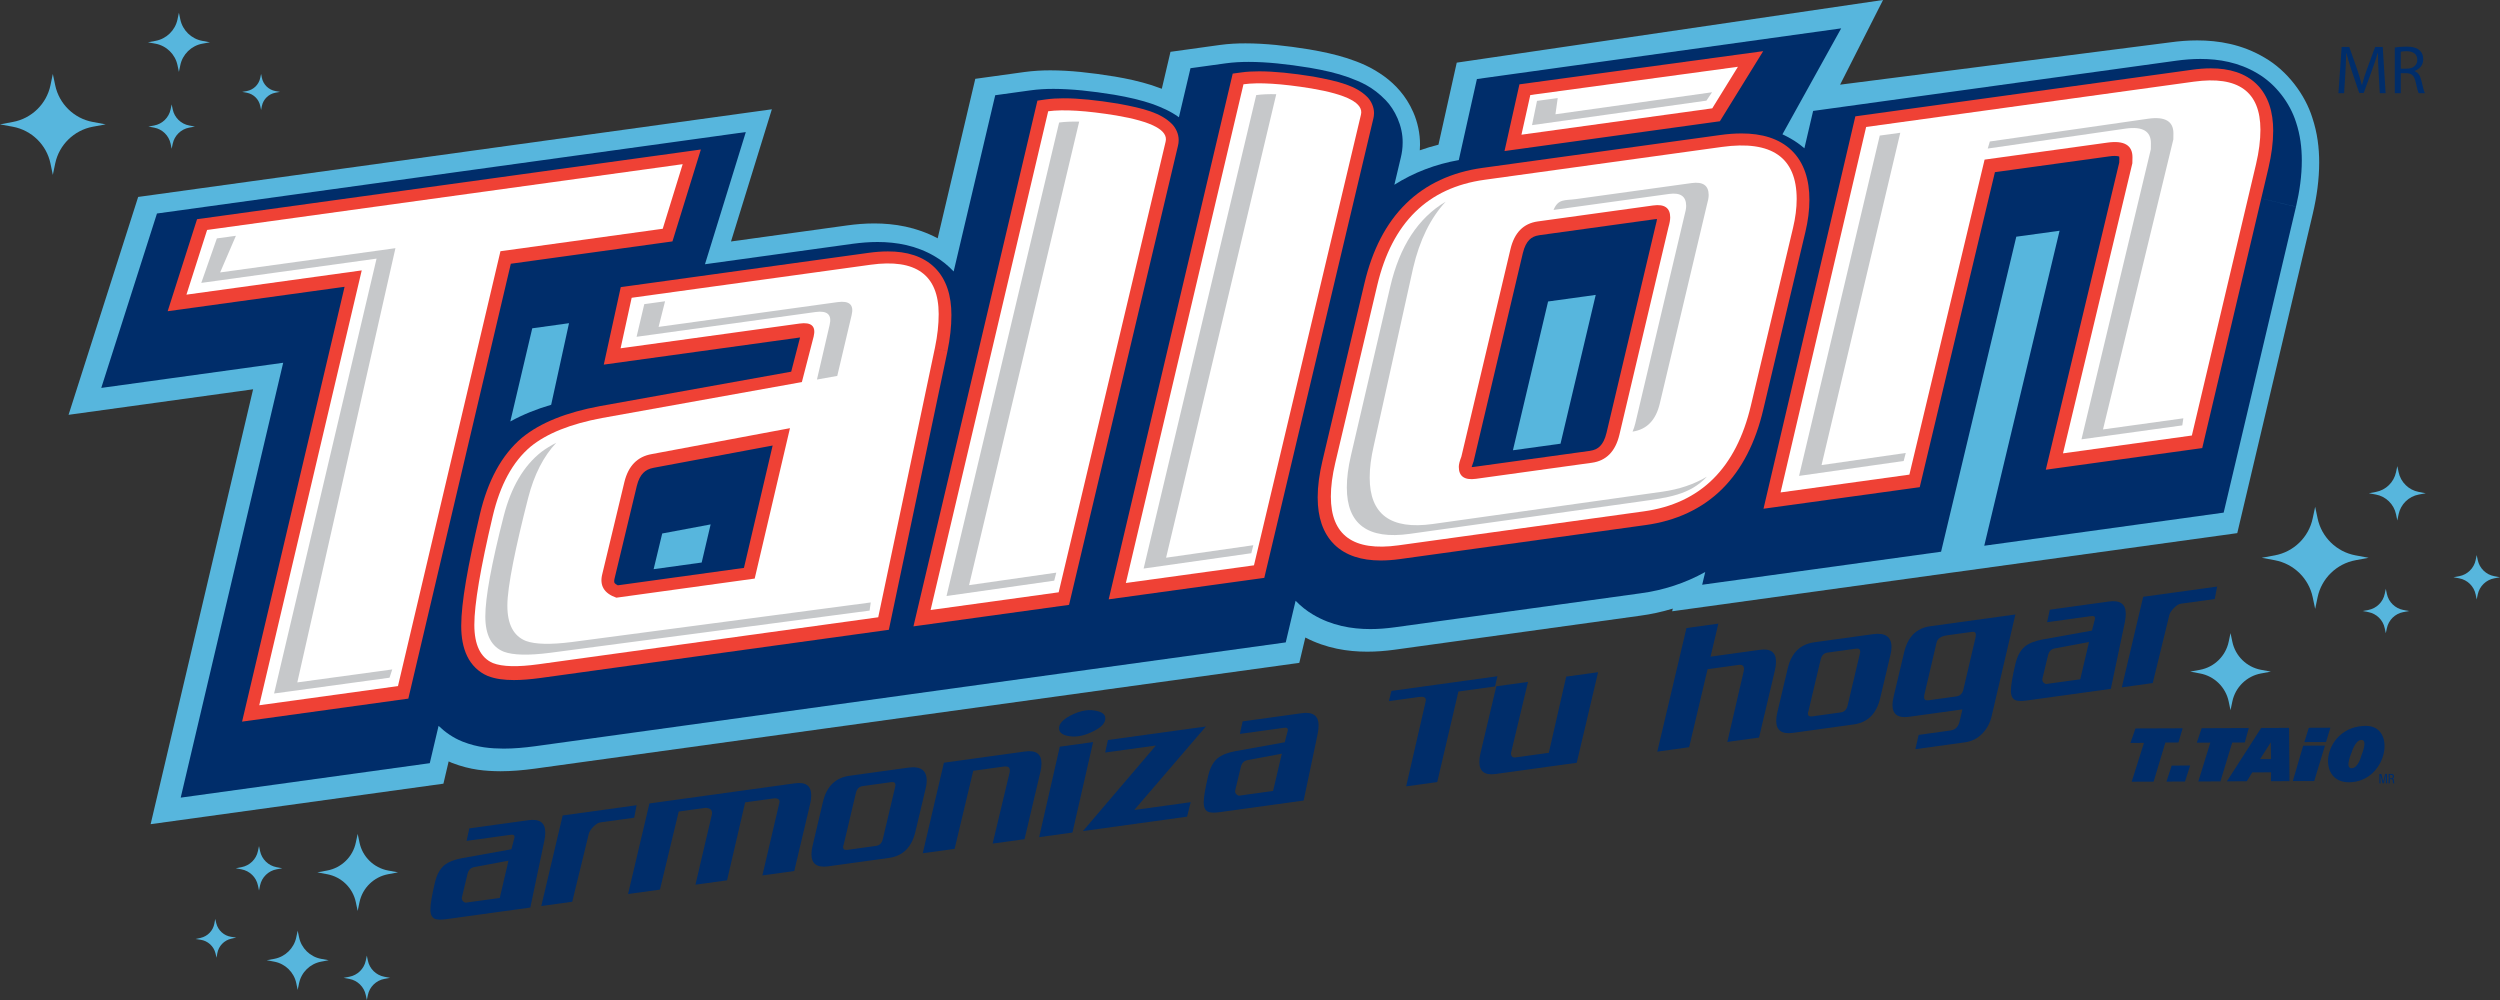 <?xml version="1.0" encoding="UTF-8"?>
<svg xmlns="http://www.w3.org/2000/svg" xmlns:xlink="http://www.w3.org/1999/xlink" width="490.38pt" height="196.16pt" viewBox="0 0 490.38 196.16" version="1.1">
<rect x="0" y="0" width="490.38" height="196.16" fill="#333333" stroke="none"/>
<defs>
<clipPath id="clip1">
  <path d="M 67 187 L 77 187 L 77 196.16 L 67 196.16 Z M 67 187 "/>
</clipPath>
<clipPath id="clip2">
  <path d="M 481 108 L 490.379 108 L 490.379 118 L 481 118 Z M 481 108 "/>
</clipPath>
</defs>
<g id="surface1">
<path style=" stroke:none;fill-rule:nonzero;fill:rgb(0%,17.647%,41.568%);fill-opacity:1;" d="M 418.133 153.336 L 422.438 153.32 L 424.742 145.652 L 427.305 145.641 L 428.137 142.852 L 418.875 142.887 L 417.887 145.727 L 420.539 145.719 "/>
<path style=" stroke:none;fill-rule:nonzero;fill:rgb(0%,17.647%,41.568%);fill-opacity:1;" d="M 424.957 153.312 L 428.594 153.293 L 429.605 150.156 L 425.973 150.176 Z M 424.957 153.312 "/>
<path style=" stroke:none;fill-rule:nonzero;fill:rgb(0%,17.647%,41.568%);fill-opacity:1;" d="M 449.738 153.211 L 453.938 153.207 L 456.051 146.25 L 451.77 146.262 Z M 449.738 153.211 "/>
<path style=" stroke:none;fill-rule:nonzero;fill:rgb(0%,17.647%,41.568%);fill-opacity:1;" d="M 452.879 142.754 L 457.113 142.738 L 456.254 145.551 L 452 145.566 Z M 452.879 142.754 "/>
<path style=" stroke:none;fill-rule:nonzero;fill:rgb(0%,17.647%,41.568%);fill-opacity:1;" d="M 431.863 142.84 L 441.105 142.805 L 440.328 145.641 L 437.852 145.652 L 435.539 153.273 L 431.203 153.289 L 433.555 145.668 L 430.902 145.68 "/>
<path style=" stroke:none;fill-rule:nonzero;fill:rgb(0%,17.647%,41.568%);fill-opacity:1;" d="M 443.32 148.895 L 445.414 145.621 L 445.473 148.887 Z M 449.09 153.223 L 449.004 142.773 L 443.531 142.789 L 436.805 153.262 L 440.723 153.242 L 441.789 151.504 L 445.48 151.5 L 445.441 153.234 "/>
<path style=" stroke:none;fill-rule:nonzero;fill:rgb(0%,17.647%,41.568%);fill-opacity:1;" d="M 463.211 148.125 C 463.211 148.125 462.617 150.684 461.258 150.691 C 459.906 150.703 461.25 147.66 461.25 147.66 C 461.25 147.66 461.988 145.137 463.203 145.137 C 464.512 145.129 463.211 148.125 463.211 148.125 M 464.07 142.379 C 455.773 142.406 454.086 153.477 460.758 153.445 C 468.27 153.418 470.238 142.359 464.07 142.379 "/>
<path style=" stroke:none;fill-rule:nonzero;fill:rgb(0%,17.647%,41.568%);fill-opacity:1;" d="M 466.723 151.824 L 467.102 151.816 L 467.477 153.281 L 467.844 151.812 L 468.219 151.812 L 468.23 153.656 L 468.008 153.656 L 468.008 152.051 L 467.992 152.051 L 467.59 153.656 L 467.359 153.656 L 466.945 152.055 L 466.945 153.664 L 466.723 153.664 "/>
<path style=" stroke:none;fill-rule:nonzero;fill:rgb(0%,17.647%,41.568%);fill-opacity:1;" d="M 468.762 152.652 L 468.98 152.652 C 469.113 152.652 469.359 152.652 469.359 152.289 C 469.359 152.109 469.242 152.004 469.023 152.004 L 468.758 152.004 Z M 468.527 151.812 L 469.117 151.812 C 469.414 151.809 469.598 151.977 469.598 152.277 C 469.598 152.473 469.523 152.688 469.312 152.738 L 469.312 152.746 C 469.48 152.762 469.566 152.895 469.574 153.047 L 469.598 153.371 C 469.602 153.566 469.641 153.621 469.691 153.648 L 469.422 153.652 C 469.379 153.613 469.359 153.477 469.359 153.387 L 469.344 153.102 C 469.316 152.852 469.18 152.832 469.062 152.832 L 468.762 152.832 L 468.762 153.656 L 468.531 153.656 "/>
<path style=" stroke:none;fill-rule:nonzero;fill:rgb(100%,100%,100%);fill-opacity:1;" d="M 273.844 41.395 C 273.844 54.93 262.859 65.906 249.312 65.906 C 235.77 65.906 224.797 54.93 224.797 41.395 C 224.797 27.848 235.77 16.875 249.312 16.875 C 262.859 16.875 273.844 27.848 273.844 41.395 "/>
<path style="fill:none;stroke-width:4.32;stroke-linecap:butt;stroke-linejoin:miter;stroke:rgb(13.3%,11.8%,12.199%);stroke-opacity:1;stroke-miterlimit:4;" d="M 2738.438 1547.655 C 2738.438 1412.303 2628.594 1302.537 2493.125 1302.537 C 2357.695 1302.537 2247.969 1412.303 2247.969 1547.655 C 2247.969 1683.123 2357.695 1792.85 2493.125 1792.85 C 2628.594 1792.85 2738.438 1683.123 2738.438 1547.655 Z M 2738.438 1547.655 " transform="matrix(0.1,0,0,-0.1,0,196.16)"/>
<path style=" stroke:none;fill-rule:nonzero;fill:rgb(34.099%,71.399%,86.699%);fill-opacity:1;" d="M 462.035 108.934 C 458.316 108.246 455.371 105.359 454.602 101.672 L 454.125 99.414 L 453.641 101.672 C 452.879 105.359 449.926 108.246 446.211 108.934 L 443.645 109.41 L 446.211 109.891 C 449.926 110.582 452.879 113.465 453.641 117.152 L 454.125 119.434 L 454.602 117.152 C 455.371 113.465 458.316 110.582 462.035 109.891 L 464.605 109.41 "/>
<path style=" stroke:none;fill-rule:nonzero;fill:rgb(34.099%,71.399%,86.699%);fill-opacity:1;" d="M 474.453 96.496 C 472.477 96.129 470.902 94.586 470.492 92.621 L 470.238 91.426 L 469.984 92.621 C 469.57 94.586 468.008 96.129 466.023 96.496 L 464.652 96.754 L 466.023 97.004 C 468.008 97.367 469.57 98.91 469.984 100.867 L 470.238 102.09 L 470.492 100.867 C 470.902 98.91 472.477 97.367 474.453 97.004 L 475.824 96.754 "/>
<path style=" stroke:none;fill-rule:nonzero;fill:rgb(34.099%,71.399%,86.699%);fill-opacity:1;" d="M 471.422 119.648 C 469.812 119.348 468.523 118.09 468.188 116.488 L 467.98 115.5 L 467.77 116.488 C 467.441 118.09 466.156 119.348 464.539 119.648 L 463.426 119.855 L 464.539 120.062 C 466.156 120.359 467.441 121.617 467.77 123.227 L 467.98 124.211 L 468.188 123.227 C 468.523 121.617 469.812 120.359 471.422 120.062 L 472.539 119.855 "/>
<path style=" stroke:none;fill-rule:nonzero;fill:rgb(34.099%,71.399%,86.699%);fill-opacity:1;" d="M 453.668 41.871 C 454.441 38.57 454.91 35.254 454.914 31.859 L 454.914 31.836 C 454.91 29.027 454.57 26.105 453.566 23.086 C 452.156 18.574 448.676 13.891 444.207 11.309 C 439.762 8.668 435.137 7.93 430.992 7.926 C 429.184 7.926 427.426 8.066 425.664 8.312 L 360.938 16.609 L 369.363 -0.004 L 285.742 12.289 L 283.594 21.93 L 282.156 28.383 C 280.922 28.684 279.703 29.062 278.496 29.484 C 278.523 29.133 278.539 28.77 278.539 28.395 C 278.559 26.203 278.059 23.934 277.223 22.027 C 275.746 18.633 273.555 16.52 271.738 15.137 C 268.938 13.074 266.586 12.203 264.23 11.414 C 261.887 10.668 259.52 10.156 256.918 9.711 L 256.828 9.691 C 252.219 8.949 248.172 8.512 244.312 8.504 C 242.633 8.504 240.98 8.586 239.254 8.824 L 229.594 10.164 L 227.891 17.414 C 227.227 17.16 226.574 16.934 225.926 16.715 C 223.574 15.969 221.211 15.449 218.609 15.004 L 218.523 14.996 C 213.91 14.246 209.871 13.805 206.016 13.797 C 204.332 13.801 202.684 13.891 200.953 14.125 L 191.305 15.461 L 183.926 46.746 C 179.727 44.508 175.422 43.836 171.508 43.828 C 169.676 43.828 167.895 43.973 166.117 44.223 L 143.387 47.367 L 151.402 21.438 L 129.266 24.496 L 27.102 38.629 L 13.449 81.367 L 49.648 76.359 L 29.547 161.664 L 86.977 153.719 L 88.004 149.348 C 88.121 149.398 88.227 149.457 88.344 149.5 L 88.555 149.598 L 88.727 149.668 C 92.348 151.055 95.289 151.254 98.152 151.281 C 100.398 151.277 102.605 151.086 104.922 150.77 L 161.234 142.977 L 216.555 135.32 L 216.555 135.316 L 254.859 130.02 L 256.043 125.051 C 260.145 127.184 264.355 127.828 268.172 127.828 C 269.965 127.828 271.738 127.688 273.508 127.449 L 321.684 120.777 C 323.852 120.496 326.016 120.012 328.125 119.379 L 327.996 119.902 L 383.293 112.254 L 383.293 112.258 L 438.844 104.574 L 453.668 41.879 "/>
<path style=" stroke:none;fill-rule:nonzero;fill:rgb(0%,17.647%,41.568%);fill-opacity:1;" d="M 296.762 88.32 L 303.66 59.137 L 313.004 57.844 L 306.098 87.031 Z M 104.402 64.398 L 111.613 63.395 L 108.113 79.398 C 105.25 80.238 102.574 81.309 100.098 82.672 Z M 182.09 74.328 L 181.324 74.164 L 182.098 74.324 Z M 139.391 102.863 L 137.637 110.34 L 128.211 111.645 L 129.895 104.645 Z M 450.367 23.965 C 449.188 20.223 446.391 16.477 442.758 14.371 C 439.137 12.223 435.273 11.562 431.613 11.562 C 430.031 11.562 428.441 11.688 426.848 11.91 L 355.648 21.758 L 353.934 29.09 C 353.102 28.367 352.207 27.73 351.266 27.195 C 350.719 26.883 350.176 26.602 349.629 26.344 L 361.152 5.562 L 289.699 15.504 L 288.152 22.406 L 286.145 31.398 C 281.625 32.195 277.316 33.824 273.508 36.242 L 274.785 30.852 C 274.98 30.043 275.133 29.082 275.133 27.992 C 275.188 24.637 273.539 21.445 271.84 19.688 C 269.238 16.977 266.863 16.051 264.516 15.164 C 262.164 14.328 259.695 13.77 256.867 13.285 C 252.328 12.551 248.469 12.145 244.938 12.141 C 243.406 12.141 241.922 12.215 240.434 12.422 L 233.516 13.379 L 231.246 22.996 C 229.508 21.742 227.855 21.082 226.211 20.453 C 223.848 19.633 221.387 19.07 218.559 18.582 C 214.02 17.848 210.16 17.441 206.633 17.434 C 205.102 17.434 203.625 17.516 202.129 17.723 L 195.215 18.68 L 187.062 53.246 C 185.984 52.102 184.758 51.094 183.41 50.312 C 179.758 48.141 175.84 47.473 172.125 47.469 C 170.516 47.469 168.91 47.598 167.289 47.816 L 138.281 51.832 L 146.297 25.898 L 130.438 28.098 L 30.789 41.879 L 19.863 76.09 L 55.547 71.156 L 35.445 156.457 L 84.301 149.699 L 86.027 142.379 C 87.355 143.652 88.906 144.719 90.566 145.395 L 90.707 145.457 L 90.832 145.504 C 93.723 146.625 96.23 146.82 98.777 146.844 C 100.777 146.844 102.816 146.664 104.992 146.371 L 178.684 136.172 L 178.684 136.168 L 213.891 131.301 L 252.199 126.008 L 254.133 117.844 C 255.16 118.895 256.312 119.828 257.566 120.559 C 261.203 122.719 265.105 123.391 268.793 123.395 C 270.383 123.395 271.973 123.266 273.586 123.043 L 321.758 116.383 C 326.254 115.789 330.605 114.379 334.484 112.191 L 333.887 114.699 L 380.746 108.219 L 395.5 46.43 L 403.988 45.262 L 389.215 107.047 L 436.176 100.551 L 450.363 40.555 L 440.449 38.207 L 450.367 40.543 C 451.078 37.488 451.504 34.477 451.504 31.457 L 451.504 31.434 C 451.496 28.965 451.203 26.473 450.367 23.965 "/>
<path style=" stroke:none;fill-rule:nonzero;fill:rgb(93.724%,25.49%,20.784%);fill-opacity:1;" d="M 442.707 16.574 C 440.465 14.328 437.266 13.398 433.645 13.406 C 432.473 13.406 431.234 13.504 429.934 13.688 L 363.93 22.82 L 345.914 99.789 L 376.559 95.559 L 391.309 33.77 L 413.684 30.68 C 414.117 30.613 414.484 30.586 414.789 30.586 C 415.188 30.586 415.457 30.637 415.605 30.68 C 415.633 30.684 415.66 30.691 415.68 30.699 C 415.688 30.762 415.703 30.863 415.711 31.023 C 415.711 31.301 415.699 31.582 415.695 31.871 L 401.289 92.137 L 431.973 87.891 L 444.953 32.992 C 445.559 30.395 445.887 27.953 445.891 25.652 C 445.887 25.652 445.891 25.633 445.891 25.633 C 445.895 22.012 444.957 18.816 442.707 16.574 M 324.785 44.094 L 324.762 44.16 L 324.754 44.207 L 315.125 84.887 C 314.816 86.203 314.352 87.012 313.859 87.508 C 313.367 87.996 312.816 88.293 311.859 88.438 L 289.117 91.582 C 288.945 91.609 288.797 91.617 288.672 91.621 C 288.68 91.586 288.684 91.559 288.699 91.512 C 288.746 91.328 288.836 91.051 288.969 90.719 L 289.039 90.543 L 298.703 49.672 C 299.016 48.363 299.48 47.551 299.965 47.059 C 300.461 46.566 301 46.277 301.949 46.133 L 324.582 43 C 324.754 42.977 324.898 42.965 325.023 42.961 C 324.996 43.164 324.93 43.574 324.785 44.094 M 354.918 39.215 C 354.934 35.312 353.887 31.891 351.449 29.523 C 349.012 27.152 345.559 26.172 341.594 26.176 C 340.258 26.176 338.855 26.281 337.371 26.492 L 290.801 32.93 C 284.805 33.758 279.688 36.098 275.77 39.957 C 271.84 43.812 269.176 49.074 267.648 55.523 L 259.402 90.383 C 258.793 92.965 258.465 95.355 258.465 97.566 C 258.465 97.621 258.465 97.676 258.469 97.723 C 258.48 101.332 259.434 104.508 261.672 106.75 C 263.926 109 267.137 109.938 270.777 109.938 L 270.828 109.938 C 272.008 109.938 273.258 109.852 274.574 109.668 L 322.738 103 C 328.734 102.184 333.859 99.82 337.777 95.941 C 341.695 92.059 344.367 86.77 345.887 80.262 L 354.129 45.508 C 354.652 43.316 354.918 41.223 354.918 39.215 M 345.852 10.035 L 298.039 16.543 L 297.652 18.273 L 295.113 29.629 L 337.359 23.785 Z M 266.91 22.691 L 269.383 23.281 C 269.453 22.965 269.52 22.605 269.52 22.195 C 269.523 20.988 268.965 19.832 268.234 19.059 C 266.004 16.82 262.711 15.969 257.621 15.023 C 253.395 14.34 249.883 13.992 246.973 13.992 C 245.715 13.992 244.566 14.055 243.516 14.203 L 241.797 14.438 L 217.473 117.562 L 247.992 113.348 L 269.379 23.281 Z M 231.199 27.496 C 231.215 26.281 230.652 25.137 229.922 24.359 C 227.695 22.121 224.402 21.27 219.312 20.328 C 215.098 19.641 211.574 19.281 208.664 19.281 C 207.41 19.281 206.27 19.352 205.219 19.492 L 203.492 19.738 L 179.176 122.863 L 209.695 118.645 L 231.059 28.609 C 231.145 28.266 231.199 27.895 231.199 27.496 M 145.926 111.391 L 121.184 114.812 C 120.84 114.645 120.664 114.488 120.594 114.406 C 120.504 114.273 120.488 114.293 120.473 114.004 C 120.473 113.871 120.492 113.668 120.562 113.414 L 124.91 95.32 C 125.215 94.07 125.672 93.277 126.172 92.766 C 126.684 92.258 127.27 91.934 128.23 91.754 L 151.555 87.391 Z M 183.359 68.359 L 185.848 68.883 C 186.355 66.414 186.621 64.055 186.621 61.797 L 186.621 61.777 C 186.625 58.07 185.676 54.82 183.395 52.539 C 181.113 50.254 177.855 49.305 174.164 49.316 C 172.965 49.316 171.707 49.41 170.379 49.594 L 121.762 56.32 L 118.434 71.52 L 156.934 66.195 L 155.195 72.906 L 117.633 79.668 C 111.168 80.883 106.082 82.848 102.402 85.848 C 98.344 89.281 95.672 94.367 94.145 100.824 C 91.727 111.094 90.48 118.242 90.469 122.742 L 90.469 122.824 C 90.477 125.027 90.809 126.984 91.633 128.699 C 92.453 130.418 93.875 131.836 95.633 132.574 L 95.645 132.582 L 95.699 132.602 C 97.191 133.188 98.863 133.387 100.816 133.395 C 102.352 133.395 104.066 133.25 105.984 132.992 L 174.348 123.535 L 185.848 68.891 Z M 131.902 47.352 L 137.477 29.324 L 133.523 29.875 L 38.652 42.996 L 32.887 61.047 L 67.59 56.254 L 47.484 141.547 L 80.094 137.035 L 100.199 51.734 "/>
<path style=" stroke:none;fill-rule:nonzero;fill:rgb(100%,100%,100%);fill-opacity:1;" d="M 133.91 32.203 L 129.996 44.871 L 98.164 49.277 L 78.062 134.578 L 50.852 138.336 L 70.953 53.039 L 36.57 57.797 L 40.625 45.105 "/>
<path style=" stroke:none;fill-rule:nonzero;fill:rgb(100%,100%,100%);fill-opacity:1;" d="M 154.953 83.988 L 127.84 89.07 C 125.035 89.559 123.246 91.383 122.477 94.543 L 118.141 112.594 C 117.562 114.84 118.484 116.395 120.902 117.238 L 148.035 113.488 Z M 183.398 68.18 L 172.266 121.078 L 105.672 130.289 C 101.516 130.867 98.516 130.789 96.676 130.059 C 94.262 129.012 93.047 126.523 93.043 122.574 C 93.039 118.539 94.246 111.418 96.656 101.223 C 98.102 95.105 100.566 90.578 104.047 87.633 C 107.238 85.023 111.93 83.141 118.121 81.988 L 157.289 74.945 L 159.602 66.004 C 160.086 63.988 159.168 63.148 156.844 63.465 L 121.73 68.32 L 123.902 58.41 L 170.766 51.93 C 179.66 50.695 184.113 53.918 184.125 61.594 C 184.125 63.656 183.883 65.855 183.398 68.18 "/>
<path style=" stroke:none;fill-rule:nonzero;fill:rgb(100%,100%,100%);fill-opacity:1;" d="M 228.633 27.812 L 207.66 116.18 L 182.539 119.656 L 205.605 21.824 C 208.602 21.418 213.043 21.691 218.93 22.645 C 225.977 23.844 229.215 25.566 228.633 27.812 "/>
<path style=" stroke:none;fill-rule:nonzero;fill:rgb(100%,100%,100%);fill-opacity:1;" d="M 266.949 22.512 L 245.969 110.887 L 220.84 114.355 L 243.91 16.531 C 246.898 16.117 251.34 16.391 257.238 17.348 C 264.289 18.543 267.527 20.266 266.949 22.512 "/>
<path style=" stroke:none;fill-rule:nonzero;fill:rgb(100%,100%,100%);fill-opacity:1;" d="M 300.172 18.641 L 340.898 13.098 L 335.863 21.25 L 298.434 26.422 Z M 327.266 44.602 C 327.5 43.785 327.613 43.133 327.613 42.641 C 327.613 40.777 326.492 39.992 324.273 40.301 L 301.637 43.434 C 298.824 43.824 297.035 45.648 296.273 48.906 L 286.645 89.594 C 286.316 90.426 286.148 91.094 286.148 91.578 C 286.148 93.445 287.27 94.223 289.508 93.922 L 312.25 90.77 C 315.062 90.383 316.863 88.555 317.645 85.289 Z M 351.699 44.734 L 343.453 79.496 C 340.562 91.832 333.551 98.762 322.43 100.305 L 274.266 106.973 C 265.469 108.184 261.055 105.004 261.051 97.41 C 261.051 95.434 261.336 93.23 261.918 90.781 L 270.16 55.922 C 273.055 43.688 280.066 36.809 291.191 35.266 L 337.762 28.82 C 347.527 27.473 352.418 30.875 352.422 39.035 C 352.422 40.805 352.18 42.707 351.699 44.734 "/>
<path style=" stroke:none;fill-rule:nonzero;fill:rgb(100%,100%,100%);fill-opacity:1;" d="M 442.52 32.223 L 429.938 85.426 L 404.66 88.926 L 418.266 32.023 C 418.277 31.629 418.289 31.234 418.289 30.84 C 418.289 28.477 416.648 27.516 413.379 27.973 L 389.281 31.309 L 374.531 93.098 L 349.266 96.59 L 366.047 24.906 L 430.32 16.02 C 439.027 14.82 443.379 17.949 443.387 25.445 C 443.387 27.516 443.098 29.777 442.52 32.223 "/>
<path style=" stroke:none;fill-rule:nonzero;fill:rgb(77.599%,78.4%,79.199%);fill-opacity:1;" d="M 77.566 48.68 L 43.18 53.438 L 46.273 46.25 L 42.539 46.762 L 39.48 55.492 L 73.863 50.73 L 53.762 136.031 L 76.406 132.934 L 76.941 131.309 L 58.316 133.855 "/>
<path style=" stroke:none;fill-rule:nonzero;fill:rgb(77.599%,78.4%,79.199%);fill-opacity:1;" d="M 103.152 125.723 C 100.73 124.75 99.52 122.453 99.52 118.801 C 99.512 115.07 101.188 107.078 103.602 97.656 C 104.773 93.098 106.617 89.496 109.113 86.848 C 108.035 87.398 107.059 87.996 106.195 88.645 C 102.723 91.367 100.258 95.551 98.809 101.203 C 96.398 110.621 95.195 117.203 95.195 120.93 C 95.203 124.574 96.414 126.879 98.832 127.84 C 100.66 128.52 103.668 128.59 107.824 128.059 L 170.574 119.77 L 170.797 118.172 L 112.148 125.938 C 107.992 126.465 104.988 126.398 103.152 125.723 "/>
<path style=" stroke:none;fill-rule:nonzero;fill:rgb(77.599%,78.4%,79.199%);fill-opacity:1;" d="M 167.051 61.801 C 167.539 59.789 166.617 58.941 164.293 59.262 L 129.184 64.121 L 130.453 59.094 L 126.375 59.66 L 124.867 66.062 L 159.98 61.203 C 162.301 60.883 163.215 61.734 162.73 63.742 L 160.246 74.449 L 164.23 73.738 "/>
<path style=" stroke:none;fill-rule:nonzero;fill:rgb(77.599%,78.4%,79.199%);fill-opacity:1;" d="M 211.684 23.859 C 210.172 23.824 208.863 23.883 207.75 24.031 L 185.664 116.91 L 206.789 113.898 L 207.191 112.324 L 190.086 114.777 "/>
<path style=" stroke:none;fill-rule:nonzero;fill:rgb(77.599%,78.4%,79.199%);fill-opacity:1;" d="M 250.34 18.48 C 248.832 18.441 247.52 18.496 246.41 18.652 L 224.324 111.523 L 245.449 108.516 L 245.84 106.945 L 228.73 109.395 "/>
<path style=" stroke:none;fill-rule:nonzero;fill:rgb(77.599%,78.4%,79.199%);fill-opacity:1;" d="M 335.82 18.098 L 305.105 22.414 L 305.547 19.238 L 301.488 19.785 L 300.508 24.547 L 334.719 19.742 "/>
<path style=" stroke:none;fill-rule:nonzero;fill:rgb(77.599%,78.4%,79.199%);fill-opacity:1;" d="M 331.812 35.91 L 309.188 39.043 C 306.887 39.355 305.664 38.945 304.73 41.18 C 304.742 41.18 304.754 41.18 304.766 41.172 L 327.402 38.043 C 329.633 37.734 330.742 38.516 330.746 40.379 C 330.746 40.871 330.621 41.523 330.391 42.344 L 320.77 83.031 C 320.637 83.629 320.438 84.16 320.23 84.66 C 323.016 84.25 324.789 82.438 325.562 79.195 L 334.805 40.215 C 335.043 39.395 335.16 38.742 335.16 38.246 C 335.152 36.387 334.047 35.602 331.812 35.91 "/>
<path style=" stroke:none;fill-rule:nonzero;fill:rgb(77.599%,78.4%,79.199%);fill-opacity:1;" d="M 281.023 102.785 C 272.789 103.934 268.676 100.91 268.668 93.695 C 268.66 91.82 268.934 89.727 269.473 87.398 L 277.188 52.566 C 278.461 47.102 280.594 42.773 283.574 39.555 C 278.176 42.762 274.547 48.305 272.703 56.219 L 264.992 89.34 C 264.449 91.664 264.18 93.762 264.184 95.633 C 264.188 102.848 268.309 105.875 276.539 104.715 L 321.586 98.391 C 327.062 97.617 331.465 97.117 334.805 93.5 C 332.277 95.004 329.367 95.98 326.062 96.449 "/>
<path style=" stroke:none;fill-rule:nonzero;fill:rgb(77.599%,78.4%,79.199%);fill-opacity:1;" d="M 372.746 26.039 L 368.719 26.594 L 352.891 93.348 L 373.414 90.422 L 373.816 88.848 L 357.301 91.227 "/>
<path style=" stroke:none;fill-rule:nonzero;fill:rgb(77.599%,78.4%,79.199%);fill-opacity:1;" d="M 426.305 27.34 C 426.309 26.938 426.32 26.543 426.32 26.148 C 426.32 23.789 424.688 22.824 421.41 23.281 L 390.309 27.754 L 389.902 29.137 L 416.996 25.219 C 420.27 24.77 421.906 25.727 421.906 28.086 C 421.906 28.484 421.895 28.879 421.891 29.277 L 408.285 86.176 L 428.062 83.441 L 428.266 82.051 L 412.508 84.234 "/>
<path style=" stroke:none;fill-rule:nonzero;fill:rgb(0%,17.647%,41.568%);fill-opacity:1;" d="M 99.738 168.824 L 93.031 170.082 C 92.336 170.203 91.895 170.656 91.703 171.438 L 90.629 175.914 C 90.484 176.469 90.715 176.852 91.312 177.062 L 98.027 176.137 Z M 106.777 164.91 L 104.023 178.016 L 87.543 180.297 C 86.516 180.438 85.773 180.418 85.316 180.238 C 84.719 179.98 84.418 179.359 84.418 178.383 C 84.418 177.383 84.715 175.621 85.312 173.094 C 85.672 171.578 86.281 170.457 87.141 169.723 C 87.93 169.078 89.09 168.613 90.625 168.328 L 100.316 166.586 L 100.891 164.371 C 101.008 163.871 100.781 163.66 100.207 163.742 L 91.52 164.941 L 92.055 162.488 L 103.652 160.883 C 105.855 160.578 106.953 161.375 106.957 163.277 C 106.957 163.789 106.898 164.332 106.777 164.91 "/>
<path style=" stroke:none;fill-rule:nonzero;fill:rgb(0%,17.647%,41.568%);fill-opacity:1;" d="M 124.871 157.945 L 124.406 160.391 L 117.754 161.312 C 117.348 161.367 116.891 161.652 116.391 162.16 C 115.887 162.668 115.59 163.137 115.492 163.566 L 112.246 176.879 L 106.176 177.719 L 110.367 159.953 "/>
<path style=" stroke:none;fill-rule:nonzero;fill:rgb(0%,17.647%,41.568%);fill-opacity:1;" d="M 158.91 157.699 L 155.797 170.852 L 149.543 171.719 L 152.836 157.629 C 152.887 157.5 152.914 157.387 152.914 157.289 C 152.914 156.727 152.48 156.508 151.613 156.629 L 146.164 157.383 L 142.617 172.676 L 136.41 173.535 L 139.641 159.754 C 139.656 159.652 139.664 159.555 139.664 159.457 C 139.664 158.82 139.234 158.488 138.371 158.461 L 133.133 159.184 L 129.449 174.5 L 123.195 175.363 L 127.383 157.598 L 155.926 153.648 C 158.059 153.355 159.121 154.133 159.125 155.988 C 159.125 156.523 159.055 157.094 158.91 157.699 "/>
<path style=" stroke:none;fill-rule:nonzero;fill:rgb(0%,17.647%,41.568%);fill-opacity:1;" d="M 175.555 154.484 C 175.609 154.281 175.641 154.121 175.641 153.996 C 175.641 153.535 175.363 153.34 174.812 153.418 L 169.211 154.195 C 168.516 154.289 168.074 154.742 167.883 155.547 L 165.504 165.629 C 165.422 165.836 165.379 166 165.379 166.121 C 165.379 166.586 165.656 166.777 166.211 166.703 L 171.84 165.922 C 172.535 165.828 172.98 165.375 173.172 164.566 Z M 181.602 154.516 L 179.562 163.129 C 178.844 166.188 177.109 167.906 174.359 168.285 L 162.438 169.934 C 160.258 170.234 159.172 169.445 159.168 167.566 C 159.168 167.078 159.238 166.531 159.383 165.922 L 161.422 157.285 C 162.137 154.254 163.871 152.551 166.625 152.168 L 178.152 150.574 C 180.566 150.238 181.777 151.082 181.777 153.105 C 181.777 153.543 181.719 154.016 181.602 154.516 "/>
<path style=" stroke:none;fill-rule:nonzero;fill:rgb(0%,17.647%,41.568%);fill-opacity:1;" d="M 204.074 151.422 L 200.965 164.605 L 194.707 165.469 L 198.074 151.371 C 198.078 151.273 198.078 151.176 198.078 151.078 C 198.078 150.492 197.672 150.254 196.863 150.367 L 190.902 151.191 L 187.25 166.5 L 181 167.367 L 185.152 149.605 L 201.055 147.406 C 203.211 147.105 204.289 147.887 204.289 149.742 C 204.289 150.258 204.219 150.816 204.074 151.422 "/>
<path style=" stroke:none;fill-rule:nonzero;fill:rgb(0%,17.647%,41.568%);fill-opacity:1;" d="M 212.973 139.344 C 213.762 139.234 214.539 139.285 215.305 139.496 C 216.309 139.75 216.812 140.219 216.812 140.902 C 216.816 141.781 216.109 142.586 214.695 143.32 C 213.574 143.914 212.531 144.277 211.574 144.41 C 210.762 144.523 209.969 144.488 209.203 144.301 C 208.223 144.043 207.73 143.562 207.73 142.855 C 207.73 142 208.426 141.195 209.812 140.441 C 210.91 139.848 211.965 139.484 212.973 139.344 M 214.414 145.559 L 210.367 163.305 L 203.832 164.207 L 207.879 146.461 "/>
<path style=" stroke:none;fill-rule:nonzero;fill:rgb(0%,17.647%,41.568%);fill-opacity:1;" d="M 236.551 142.496 L 222.488 158.879 L 233.559 157.348 L 232.844 160.191 L 212.414 163.02 L 226.73 146.234 L 216.785 147.609 L 217.32 145.152 "/>
<path style=" stroke:none;fill-rule:nonzero;fill:rgb(0%,17.647%,41.568%);fill-opacity:1;" d="M 251.43 147.84 L 244.719 149.098 C 244.023 149.219 243.582 149.668 243.391 150.453 L 242.316 154.926 C 242.176 155.48 242.402 155.863 243 156.078 L 249.715 155.148 Z M 258.469 143.922 L 255.715 157.027 L 239.234 159.309 C 238.203 159.449 237.461 159.434 237.008 159.25 C 236.406 158.992 236.109 158.375 236.109 157.398 C 236.105 156.395 236.406 154.633 237.004 152.105 C 237.359 150.59 237.969 149.469 238.828 148.738 C 239.617 148.094 240.781 147.625 242.312 147.34 L 252.008 145.598 L 252.578 143.383 C 252.699 142.883 252.473 142.676 251.898 142.754 L 243.207 143.953 L 243.742 141.5 L 255.34 139.895 C 257.543 139.59 258.645 140.391 258.645 142.289 C 258.648 142.801 258.586 143.348 258.469 143.922 "/>
<path style=" stroke:none;fill-rule:nonzero;fill:rgb(0%,17.647%,41.568%);fill-opacity:1;" d="M 293.719 132.645 L 293.254 134.648 L 286.07 135.645 L 281.914 153.406 L 275.82 154.246 L 279.578 137.898 C 279.648 137.594 279.684 137.406 279.684 137.332 C 279.684 136.797 279.238 136.586 278.355 136.711 L 272.43 137.531 L 272.934 135.52 "/>
<path style=" stroke:none;fill-rule:nonzero;fill:rgb(0%,17.647%,41.568%);fill-opacity:1;" d="M 313.469 131.852 L 309.281 149.617 L 293.375 151.82 C 291.242 152.113 290.18 151.332 290.18 149.48 C 290.176 148.945 290.246 148.375 290.391 147.77 L 293.504 134.613 L 299.723 133.754 L 296.492 147.246 C 296.422 147.453 296.387 147.625 296.387 147.773 C 296.391 148.383 296.691 148.648 297.293 148.566 L 303.801 147.664 L 307.215 132.719 "/>
<path style=" stroke:none;fill-rule:nonzero;fill:rgb(0%,17.647%,41.568%);fill-opacity:1;" d="M 348.152 131.488 L 345.039 144.672 L 338.82 145.531 L 342.016 131.715 C 342.062 131.516 342.086 131.348 342.086 131.203 C 342.086 130.586 341.727 130.324 341.008 130.426 C 339.691 130.605 337.672 130.887 334.945 131.266 L 331.328 146.566 L 325.078 147.434 L 330.805 123.188 L 337.059 122.324 L 335.527 128.801 L 345.172 127.465 C 347.301 127.172 348.367 127.941 348.367 129.77 C 348.367 130.309 348.297 130.883 348.152 131.488 "/>
<path style=" stroke:none;fill-rule:nonzero;fill:rgb(0%,17.647%,41.568%);fill-opacity:1;" d="M 364.797 128.301 C 364.855 128.098 364.883 127.938 364.883 127.816 C 364.883 127.352 364.605 127.16 364.055 127.234 L 358.453 128.012 C 357.758 128.105 357.316 128.559 357.125 129.367 L 354.742 139.445 C 354.66 139.652 354.621 139.816 354.621 139.938 C 354.621 140.402 354.898 140.594 355.449 140.52 L 361.078 139.738 C 361.777 139.645 362.223 139.191 362.414 138.383 Z M 370.844 128.336 L 368.801 136.949 C 368.086 140.004 366.352 141.723 363.602 142.102 L 351.68 143.754 C 349.5 144.055 348.41 143.262 348.41 141.383 C 348.41 140.895 348.48 140.348 348.625 139.738 L 350.664 131.105 C 351.383 128.07 353.113 126.367 355.867 125.984 L 367.395 124.391 C 369.812 124.059 371.02 124.902 371.02 126.922 C 371.023 127.363 370.961 127.832 370.844 128.336 "/>
<path style=" stroke:none;fill-rule:nonzero;fill:rgb(0%,17.647%,41.568%);fill-opacity:1;" d="M 387.512 125.02 C 387.551 124.816 387.574 124.656 387.574 124.535 C 387.574 124.066 387.32 123.871 386.82 123.941 L 381.898 124.621 C 380.723 124.781 380.043 125.27 379.852 126.074 L 377.461 136.301 C 377.434 136.5 377.422 136.66 377.422 136.781 C 377.422 137.246 377.719 137.438 378.316 137.355 L 383.727 136.605 C 384.469 136.504 384.934 136.051 385.121 135.246 Z M 395.324 120.527 L 390.672 140.445 C 390.363 141.809 389.746 142.961 388.824 143.906 C 387.906 144.852 386.785 145.418 385.469 145.602 L 375.703 146.953 L 376.348 144.148 L 382.586 143.285 C 383.543 143.156 384.141 142.559 384.379 141.496 L 384.926 139.152 L 374.445 140.602 C 372.289 140.902 371.211 140.121 371.211 138.262 C 371.211 137.824 371.293 137.25 371.461 136.543 L 373.5 127.945 C 374.215 124.914 375.914 123.211 378.594 122.84 "/>
<path style=" stroke:none;fill-rule:nonzero;fill:rgb(0%,17.647%,41.568%);fill-opacity:1;" d="M 409.762 125.934 L 403.051 127.191 C 402.355 127.312 401.914 127.762 401.723 128.547 L 400.648 133.02 C 400.508 133.578 400.734 133.961 401.332 134.172 L 408.047 133.242 Z M 416.801 122.016 L 414.043 135.121 L 397.562 137.402 C 396.535 137.547 395.793 137.527 395.34 137.344 C 394.738 137.086 394.441 136.465 394.438 135.492 C 394.438 134.488 394.734 132.727 395.332 130.199 C 395.691 128.684 396.301 127.562 397.16 126.832 C 397.949 126.188 399.109 125.719 400.645 125.434 L 410.336 123.691 L 410.91 121.477 C 411.027 120.977 410.801 120.77 410.227 120.848 L 401.539 122.047 L 402.074 119.594 L 413.672 117.988 C 415.871 117.684 416.977 118.484 416.977 120.383 C 416.977 120.895 416.918 121.441 416.801 122.016 "/>
<path style=" stroke:none;fill-rule:nonzero;fill:rgb(0%,17.647%,41.568%);fill-opacity:1;" d="M 434.891 115.055 L 434.426 117.5 L 427.777 118.418 C 427.367 118.477 426.914 118.758 426.41 119.27 C 425.906 119.777 425.609 120.242 425.512 120.672 L 422.266 133.984 L 416.199 134.824 L 420.387 117.059 "/>
<path style=" stroke:none;fill-rule:nonzero;fill:rgb(34.099%,71.399%,86.699%);fill-opacity:1;" d="M 18.176 23.918 C 14.516 23.238 11.598 20.387 10.832 16.742 L 10.363 14.508 L 9.895 16.742 C 9.125 20.387 6.211 23.238 2.539 23.918 L 0 24.395 L 2.539 24.863 C 6.211 25.555 9.125 28.406 9.895 32.047 L 10.363 34.305 L 10.832 32.047 C 11.598 28.406 14.516 25.555 18.176 24.863 L 20.73 24.395 "/>
<path style=" stroke:none;fill-rule:nonzero;fill:rgb(34.099%,71.399%,86.699%);fill-opacity:1;" d="M 39.676 8.016 C 37.527 7.621 35.812 5.945 35.367 3.809 L 35.094 2.5 L 34.816 3.809 C 34.367 5.945 32.656 7.621 30.5 8.016 L 29.016 8.297 L 30.5 8.57 C 32.656 8.973 34.367 10.648 34.816 12.785 L 35.094 14.102 L 35.367 12.785 C 35.812 10.648 37.527 8.973 39.676 8.57 L 41.172 8.297 "/>
<path style=" stroke:none;fill-rule:nonzero;fill:rgb(34.099%,71.399%,86.699%);fill-opacity:1;" d="M 37.113 24.617 C 35.5 24.324 34.215 23.062 33.879 21.461 L 33.672 20.48 L 33.465 21.461 C 33.125 23.062 31.844 24.324 30.23 24.617 L 29.113 24.828 L 30.23 25.035 C 31.844 25.332 33.125 26.59 33.465 28.195 L 33.672 29.184 L 33.879 28.195 C 34.215 26.59 35.5 25.332 37.113 25.035 L 38.234 24.828 "/>
<path style=" stroke:none;fill-rule:nonzero;fill:rgb(34.099%,71.399%,86.699%);fill-opacity:1;" d="M 76.125 170.754 C 73.328 170.234 71.098 168.059 70.52 165.273 L 70.16 163.57 L 69.793 165.273 C 69.219 168.059 66.988 170.234 64.18 170.754 L 62.246 171.113 L 64.18 171.48 C 66.988 172 69.219 174.184 69.793 176.957 L 70.16 178.684 L 70.52 176.957 C 71.098 174.184 73.328 172 76.125 171.48 L 78.074 171.113 "/>
<path style=" stroke:none;fill-rule:nonzero;fill:rgb(34.099%,71.399%,86.699%);fill-opacity:1;" d="M 62.977 188.078 C 60.824 187.676 59.113 186.004 58.668 183.867 L 58.391 182.555 L 58.113 183.867 C 57.664 186.004 55.957 187.676 53.805 188.078 L 52.32 188.348 L 53.805 188.633 C 55.957 189.039 57.664 190.707 58.113 192.844 L 58.391 194.168 L 58.668 192.844 C 59.113 190.707 60.824 189.039 62.977 188.633 L 64.473 188.348 "/>
<g clip-path="url(#clip1)" clip-rule="nonzero">
<path style=" stroke:none;fill-rule:nonzero;fill:rgb(34.099%,71.399%,86.699%);fill-opacity:1;" d="M 75.395 191.594 C 73.777 191.289 72.496 190.043 72.16 188.434 L 71.957 187.449 L 71.746 188.434 C 71.41 190.043 70.125 191.289 68.516 191.594 L 67.398 191.805 L 68.516 192.012 C 70.125 192.312 71.41 193.566 71.746 195.164 L 71.957 196.16 L 72.16 195.164 C 72.496 193.566 73.777 192.312 75.395 192.012 L 76.516 191.805 "/>
</g>
<path style=" stroke:none;fill-rule:nonzero;fill:rgb(34.099%,71.399%,86.699%);fill-opacity:1;" d="M 45.352 183.762 C 43.93 183.551 42.77 182.496 42.422 181.098 L 42.215 180.246 L 42.059 181.109 C 41.82 182.531 40.734 183.664 39.332 183.973 L 38.359 184.188 L 39.34 184.332 C 40.77 184.547 41.93 185.605 42.27 187 L 42.477 187.859 L 42.625 186.988 C 42.875 185.574 43.965 184.438 45.363 184.125 L 46.336 183.91 "/>
<path style=" stroke:none;fill-rule:nonzero;fill:rgb(34.099%,71.399%,86.699%);fill-opacity:1;" d="M 54.238 170.098 C 52.629 169.797 51.352 168.547 51.012 166.945 L 50.805 165.961 L 50.594 166.945 C 50.262 168.547 48.977 169.797 47.359 170.098 L 46.242 170.312 L 47.359 170.52 C 48.977 170.82 50.262 172.074 50.594 173.676 L 50.805 174.672 L 51.012 173.676 C 51.352 172.074 52.629 170.82 54.238 170.52 L 55.367 170.312 "/>
<path style=" stroke:none;fill-rule:nonzero;fill:rgb(34.099%,71.399%,86.699%);fill-opacity:1;" d="M 54.008 17.859 C 52.695 17.617 51.648 16.594 51.375 15.293 L 51.215 14.496 L 51.043 15.293 C 50.77 16.594 49.73 17.617 48.414 17.859 L 47.508 18.023 L 48.414 18.191 C 49.73 18.438 50.77 19.465 51.043 20.762 L 51.215 21.57 L 51.375 20.762 C 51.648 19.465 52.695 18.438 54.008 18.191 L 54.914 18.023 "/>
<path style=" stroke:none;fill-rule:nonzero;fill:rgb(34.099%,71.399%,86.699%);fill-opacity:1;" d="M 443.492 131.383 C 440.691 130.859 438.465 128.676 437.883 125.895 L 437.52 124.188 L 437.156 125.895 C 436.574 128.676 434.348 130.859 431.547 131.383 L 429.613 131.738 L 431.547 132.102 C 434.348 132.621 436.574 134.801 437.156 137.582 L 437.52 139.305 L 437.883 137.582 C 438.465 134.801 440.691 132.621 443.492 132.102 L 445.441 131.738 "/>
<g clip-path="url(#clip2)" clip-rule="nonzero">
<path style=" stroke:none;fill-rule:nonzero;fill:rgb(34.099%,71.399%,86.699%);fill-opacity:1;" d="M 489.258 113.02 C 487.637 112.723 486.359 111.465 486.016 109.863 L 485.809 108.875 L 485.605 109.863 C 485.27 111.465 483.984 112.723 482.371 113.02 L 481.254 113.227 L 482.371 113.438 C 483.984 113.734 485.27 114.996 485.605 116.598 L 485.809 117.59 L 486.016 116.598 C 486.359 114.996 487.637 113.734 489.258 113.438 L 490.375 113.227 "/>
</g>
<path style=" stroke:none;fill-rule:nonzero;fill:rgb(0%,17.647%,41.568%);fill-opacity:1;" d="M 466.57 14.297 C 466.504 13.031 466.426 11.512 466.438 10.383 L 466.398 10.383 C 466.09 11.441 465.711 12.59 465.254 13.824 L 463.652 18.227 L 462.762 18.227 L 461.297 13.906 C 460.867 12.629 460.504 11.457 460.246 10.383 L 460.219 10.383 C 460.191 11.512 460.129 13.031 460.047 14.391 L 459.801 18.281 L 458.688 18.281 L 459.316 9.211 L 460.812 9.211 L 462.359 13.598 C 462.734 14.715 463.047 15.711 463.273 16.652 L 463.316 16.652 C 463.547 15.738 463.867 14.742 464.27 13.598 L 465.887 9.211 L 467.379 9.211 L 467.945 18.281 L 466.801 18.281 "/>
<path style=" stroke:none;fill-rule:nonzero;fill:rgb(0%,17.647%,41.568%);fill-opacity:1;" d="M 470.914 13.465 L 472.113 13.465 C 473.363 13.465 474.156 12.777 474.156 11.738 C 474.156 10.57 473.309 10.059 472.07 10.043 C 471.508 10.043 471.102 10.098 470.914 10.152 Z M 469.742 9.332 C 470.336 9.211 471.184 9.145 471.992 9.145 C 473.242 9.145 474.051 9.371 474.613 9.883 C 475.074 10.285 475.328 10.906 475.328 11.605 C 475.328 12.805 474.574 13.598 473.617 13.922 L 473.617 13.961 C 474.32 14.203 474.734 14.848 474.953 15.789 C 475.246 17.055 475.465 17.93 475.652 18.281 L 474.441 18.281 C 474.293 18.012 474.09 17.242 473.836 16.113 C 473.566 14.863 473.082 14.391 472.02 14.352 L 470.914 14.352 L 470.914 18.281 L 469.742 18.281 "/>
</g>
</svg>
